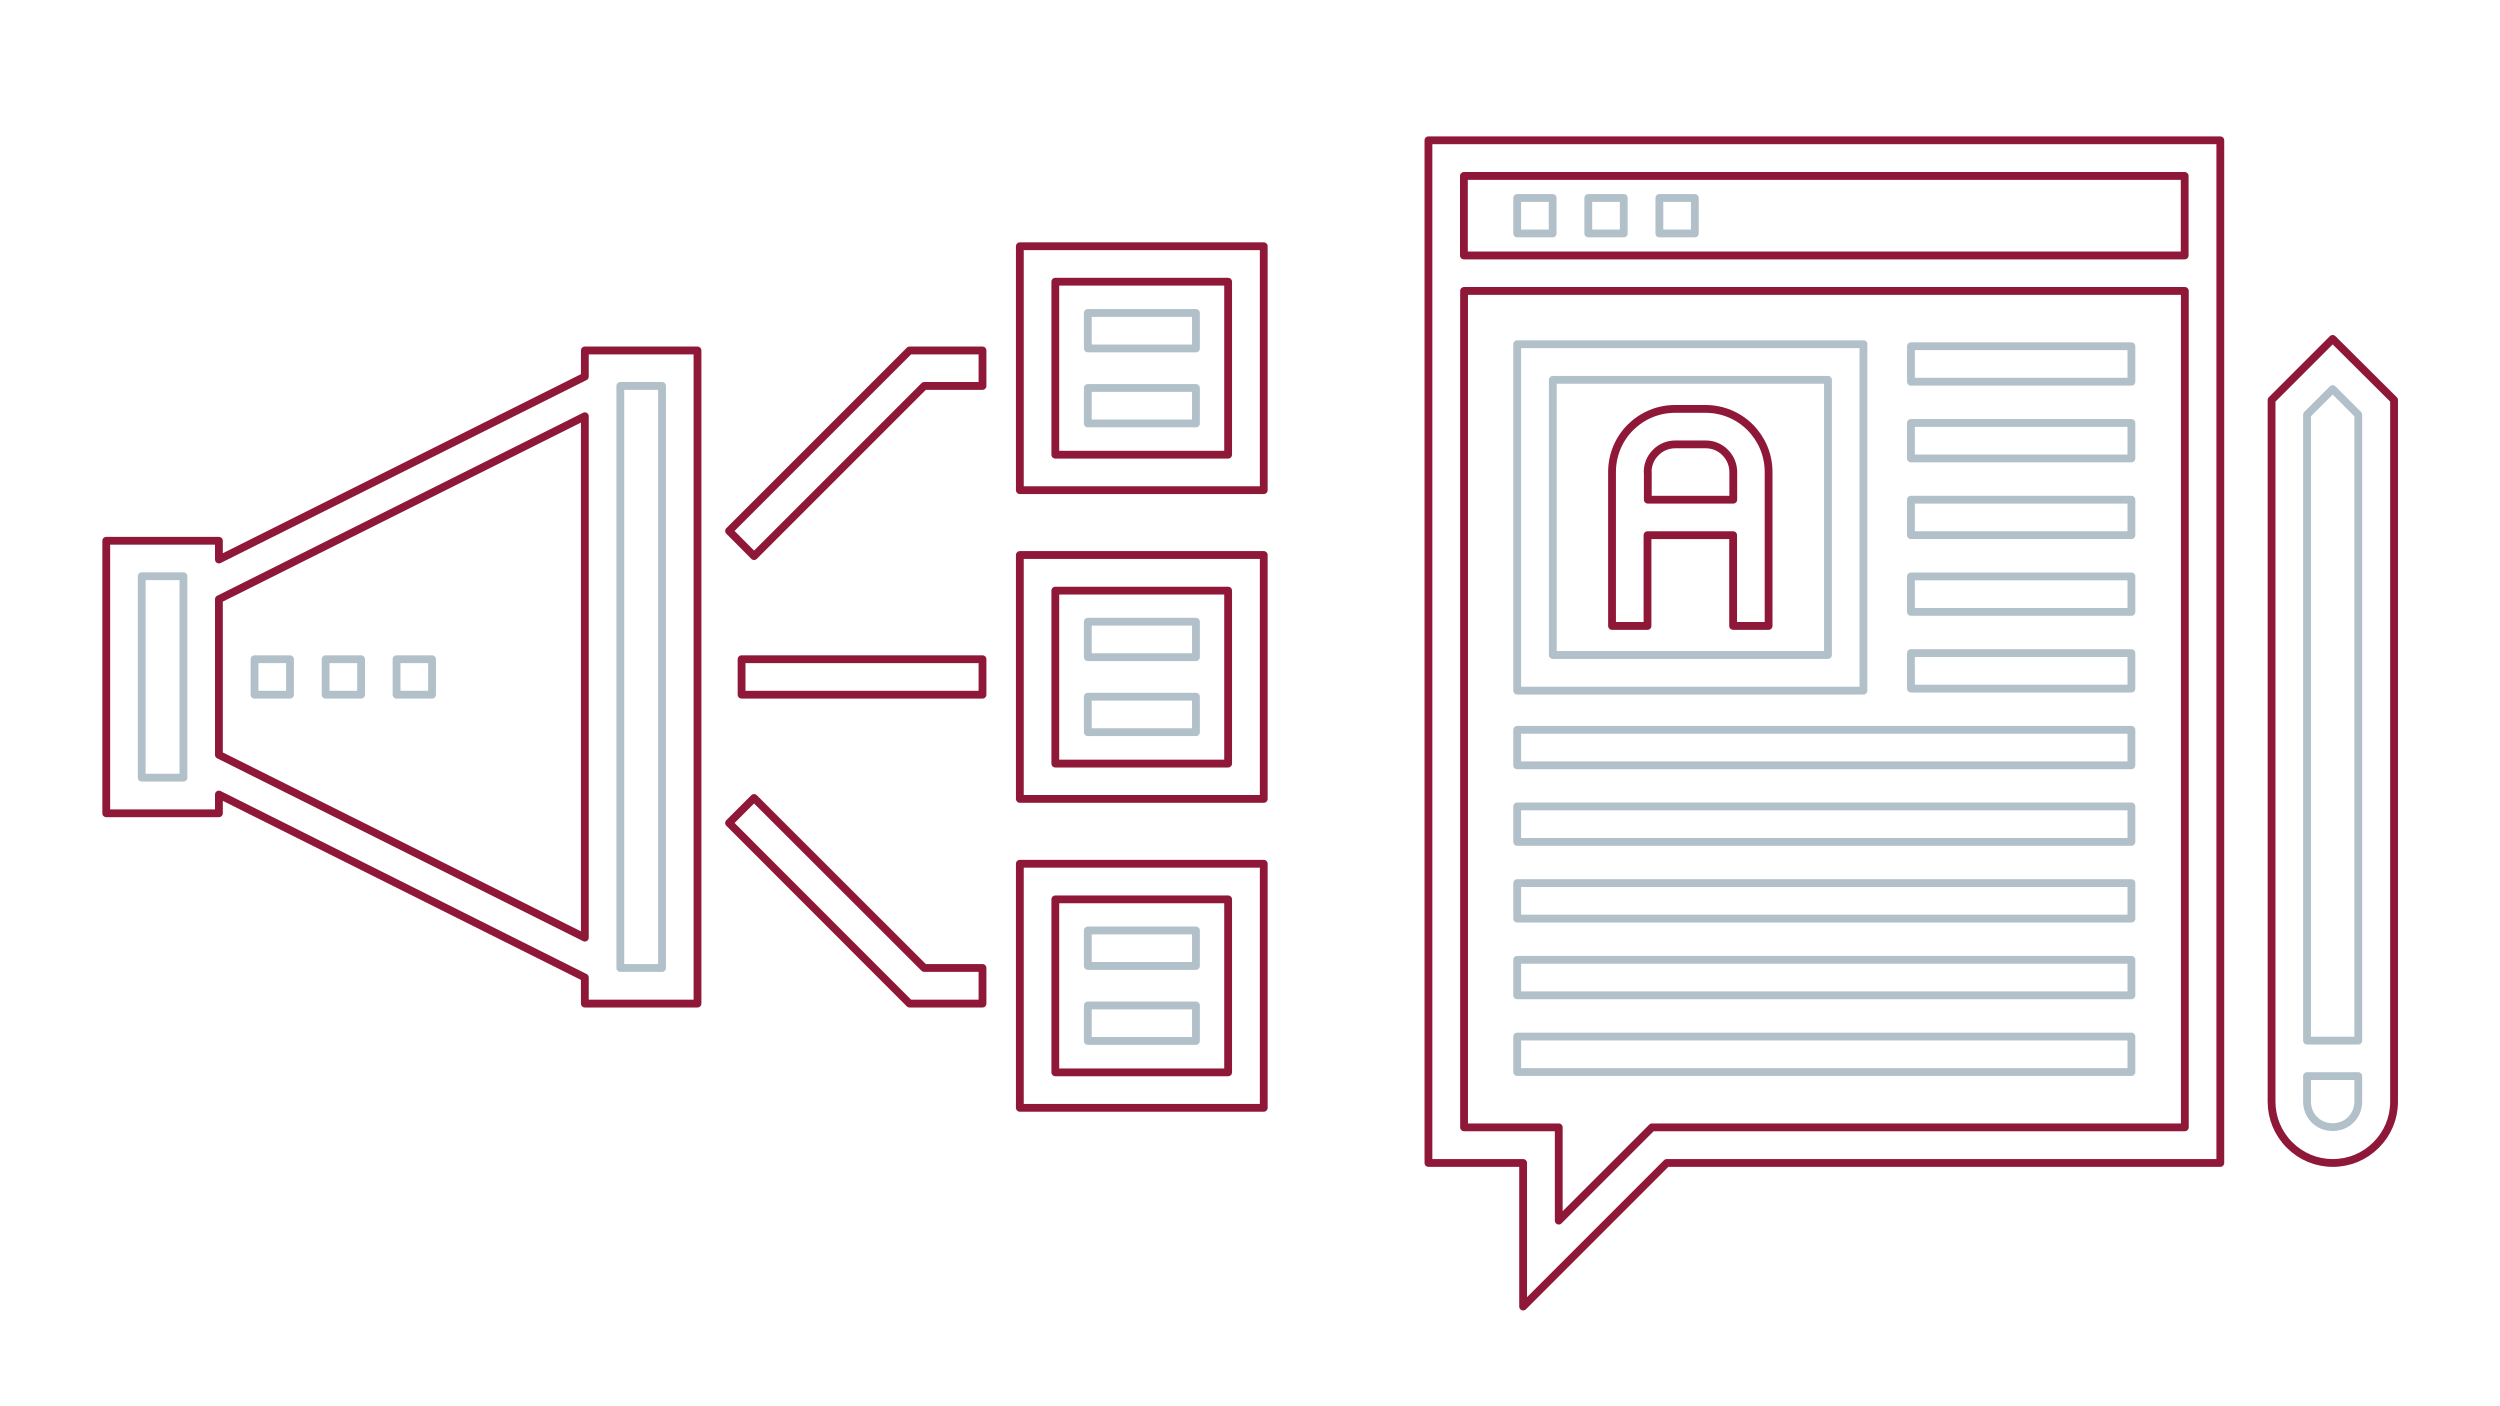<?xml version="1.0" encoding="utf-8"?>
<!-- Generator: Adobe Illustrator 22.1.0, SVG Export Plug-In . SVG Version: 6.00 Build 0)  -->
<svg version="1.1" id="Layer_1" xmlns="http://www.w3.org/2000/svg" xmlns:xlink="http://www.w3.org/1999/xlink" x="0px" y="0px"
	 viewBox="0 0 1600 900" style="enable-background:new 0 0 1600 900;" xml:space="preserve">
<style type="text/css">
	.st0{fill:#8F1838;}
	.st1{fill:#B1C0C9;}
	.st2{fill:none;stroke:#B1C0C9;stroke-width:5;stroke-linecap:round;stroke-linejoin:round;stroke-miterlimit:10;}
	.st3{fill:none;stroke:#8F1838;stroke-width:5;stroke-linecap:round;stroke-linejoin:round;stroke-miterlimit:10;}
</style>
<g>
	<g>
		<g>
			<path class="st0" d="M-588.7,545.3c-0.5,0-1-0.2-1.5-0.5l-119.5-86.6c-1.1-0.8-1.4-2.4-0.6-3.5l12.8-17.7
				c0.8-1.1,2.4-1.4,3.5-0.6l119.5,86.6c1.1,0.8,1.4,2.4,0.6,3.5l-12.8,17.7c-0.4,0.5-1,0.9-1.6,1
				C-588.4,545.3-588.5,545.3-588.7,545.3z M-704.6,455.6l115.4,83.7l9.9-13.6L-694.8,442L-704.6,455.6z"/>
		</g>
		<g>
			<path class="st0" d="M-674,722.6c-10.1,0-20.2-1.6-29.9-4.8c-18.5-6-34.6-17.3-46.5-32.7c-11.3-14.6-18.1-32-19.8-50.3l-163.8,0
				c-4.4,7.4-10.7,13.4-18.5,17.3c-6.4,3.3-13.5,5-20.7,5c-4.8,0-9.5-0.7-14.1-2.2c-11.6-3.8-21-11.9-26.5-22.7
				c-5.5-10.9-6.5-23.3-2.7-34.8l106.4-328.1c3.7-11.5,11.8-21,22.7-26.6c10.8-5.5,23.5-6.4,34.8-2.7c11.6,3.7,21,11.8,26.5,22.6
				c4,7.7,5.6,16.3,4.8,24.8l333.4,241.8c3.9-4.6,8.6-8.4,14-11.1c10.8-5.6,23.2-6.5,34.9-2.8c11.6,3.9,21,11.9,26.4,22.6
				c5.5,10.8,6.5,23.2,2.8,34.9l-23.6,72.7c-3.8,11.5-11.8,20.9-22.7,26.5c-6.5,3.3-13.5,5-20.7,5c-4.8,0-9.5-0.7-14.1-2.2
				c-11.5-3.7-21-11.8-26.5-22.7c-2.8-5.4-4.4-11.2-4.8-17.3l-55.9,0c-0.6,7.1-2.1,14.2-4.3,21c-8,24.5-25,44.5-47.9,56.2
				C-644,719-658.7,722.6-674,722.6z M-767.9,629.7c1.3,0,2.4,1,2.5,2.3c1.2,18.2,7.7,35.5,18.9,49.9c11.3,14.6,26.5,25.3,44.1,31
				c9.3,3,18.8,4.5,28.4,4.5c14.5,0,28.4-3.4,41.5-10c21.8-11.1,37.9-30,45.5-53.3c2.3-7.2,3.8-14.6,4.2-22.1
				c0.1-1.3,1.2-2.3,2.5-2.3l60.6,0c1.4,0,2.5,1.1,2.5,2.4c0.1,6.2,1.6,12.1,4.4,17.6c5,9.7,13.3,16.8,23.6,20.2
				c4.1,1.3,8.4,2,12.6,2c6.4,0,12.6-1.5,18.4-4.4c9.6-5,16.8-13.3,20.2-23.6l23.6-72.7c3.3-10.4,2.4-21.4-2.5-31
				c-4.9-9.6-13.2-16.7-23.5-20.1c-10.6-3.4-21.4-2.5-31.1,2.5c-5.4,2.8-10.1,6.7-13.8,11.6c-0.8,1.1-2.4,1.3-3.5,0.5l-336.5-244.1
				c-0.7-0.5-1.1-1.4-1-2.3c1-8.1-0.4-16.2-4.2-23.4c-4.9-9.7-13.3-16.8-23.6-20.1c-10.1-3.3-21.4-2.4-31,2.4
				c-9.7,5-16.9,13.4-20.2,23.7l-106.4,328.1c0,0,0,0,0,0c-3.4,10.3-2.5,21.3,2.4,31c4.9,9.6,13.3,16.8,23.6,20.2
				c4.1,1.3,8.3,2,12.6,2c6.4,0,12.8-1.5,18.5-4.5c7.3-3.7,13.2-9.4,17.1-16.5c0.4-0.8,1.3-1.3,2.2-1.3L-767.9,629.7z
				 M-1014.2,598.1L-1014.2,598.1L-1014.2,598.1z M-674,700.7c-7.8,0-15.6-1.2-23.2-3.7c-28.6-9.3-48.8-34.7-51.4-64.6
				c-0.1-0.7,0.2-1.4,0.6-1.9s1.1-0.8,1.8-0.8l143.8,0c0.7,0,1.4,0.3,1.8,0.8c0.5,0.5,0.7,1.2,0.6,1.9c-0.5,5.8-1.6,11.4-3.3,16.6
				c-6.2,19-19.3,34.4-37.1,43.5C-650.8,698-662.4,700.7-674,700.7z M-743.3,634.7c3.3,26.7,21.8,49.2,47.6,57.6
				c17.7,5.8,36.6,4.3,53.2-4.2c16.6-8.5,28.9-22.9,34.6-40.6c1.3-4,2.2-8.3,2.8-12.8L-743.3,634.7z"/>
		</g>
		<g>
			<path class="st1" d="M-1010.8,431.8c-0.3,0-0.5,0-0.8-0.1l-110.5-35.8c-0.6-0.2-1.2-0.7-1.5-1.2c-0.3-0.6-0.4-1.3-0.2-1.9
				l6.7-20.8c0.4-1.3,1.8-2,3.1-1.6l110.5,35.8c1.3,0.4,2,1.8,1.6,3.1l-6.7,20.8c-0.2,0.6-0.7,1.2-1.2,1.5
				C-1010,431.7-1010.4,431.8-1010.8,431.8z M-1118.2,391.9l105.7,34.3l5.2-16l-105.7-34.3L-1118.2,391.9z"/>
		</g>
		<g>
			<path class="st1" d="M-1115.7,507.4c-0.4,0-0.8-0.1-1.2-0.3c-0.6-0.3-1-0.8-1.2-1.5l-6.4-20.9c-0.4-1.3,0.3-2.7,1.7-3.1l111-34
				c1.3-0.4,2.7,0.3,3.1,1.7l6.4,20.9c0.4,1.3-0.3,2.7-1.7,3.1l-111,34C-1115.2,507.4-1115.4,507.4-1115.7,507.4z M-1118.9,485.7
				l4.9,16.1l106.2-32.6l-4.9-16.1L-1118.9,485.7z"/>
		</g>
		<g>
			<path class="st1" d="M-992.1,394.2c-0.8,0-1.5-0.3-2-1l-70-92.8c-0.4-0.5-0.6-1.2-0.5-1.9s0.4-1.2,1-1.6l17.4-13.1
				c0.5-0.4,1.2-0.6,1.9-0.5c0.7,0.1,1.2,0.4,1.6,1l70,92.8c0.4,0.5,0.6,1.2,0.5,1.9c-0.1,0.7-0.4,1.2-1,1.6l-17.4,13.1
				C-991,394.1-991.6,394.2-992.1,394.2z M-1058.6,299.5l67,88.8l13.4-10.1l-67-88.8L-1058.6,299.5z"/>
		</g>
		<g>
			<path class="st0" d="M-1050.7,365.5c-1,0-1.9-0.1-2.9-0.5c-2.4-0.8-4.3-2.4-5.5-4.7c-1.1-2.2-1.3-4.8-0.5-7.2
				c1.5-4.9,6.8-7.6,11.8-6c4.9,1.7,7.7,7,6.1,11.9C-1043,363-1046.7,365.5-1050.7,365.5z M-1050.7,351.7c-1.9,0-3.5,1.2-4.1,3
				c-0.4,1.1-0.3,2.3,0.2,3.4c0.5,1,1.4,1.8,2.5,2.2c0,0,0,0,0,0c2.3,0.8,4.8-0.5,5.6-2.8c0.7-2.3-0.5-4.8-2.9-5.6
				C-1049.8,351.8-1050.2,351.7-1050.7,351.7z"/>
		</g>
		<g>
			<path class="st0" d="M-1095.9,317.5c-1.9,0-3.9-0.3-5.8-0.9c-9.8-3.2-15.1-13.7-12-23.5c1.5-4.7,4.8-8.6,9.3-10.8
				c4.4-2.2,9.5-2.6,14.2-1.1c4.7,1.5,8.6,4.8,10.8,9.2c2.3,4.4,2.7,9.5,1.1,14.2c-1.5,4.7-4.8,8.6-9.3,10.9
				C-1090.2,316.8-1093.1,317.5-1095.9,317.5z M-1096,285.3c-2.1,0-4.2,0.5-6.1,1.5c-3.3,1.6-5.7,4.5-6.8,7.9
				c-2.3,7.1,1.6,14.8,8.8,17.2c0,0,0,0,0,0c3.4,1.1,7.1,0.8,10.3-0.8c3.3-1.7,5.7-4.5,6.8-7.9c1.1-3.5,0.8-7.1-0.8-10.4
				c-1.6-3.2-4.5-5.6-7.9-6.7C-1093.2,285.5-1094.6,285.3-1096,285.3z"/>
		</g>
		<g>
			<path class="st0" d="M-971.2,288.9c-1.2,0-2.4-0.2-3.6-0.6c0,0,0,0,0,0c-6.1-2-9.5-8.6-7.5-14.8c2-6.1,8.6-9.5,14.8-7.5
				c3,1,5.4,3,6.8,5.8c1.4,2.8,1.7,6,0.7,8.9C-961.7,285.7-966.3,288.9-971.2,288.9z M-973.2,283.6c3.5,1.1,7.3-0.8,8.4-4.3
				c0.6-1.7,0.4-3.5-0.4-5.1c-0.8-1.6-2.2-2.8-3.9-3.3c-3.5-1.1-7.3,0.8-8.5,4.3C-978.7,278.6-976.7,282.4-973.2,283.6L-973.2,283.6
				z"/>
		</g>
		<g>
			<path class="st0" d="M-1150.1,524.1c-1,0-2-0.2-2.9-0.5c-2.3-0.7-4.3-2.4-5.4-4.6c-1.2-2.2-1.4-4.8-0.6-7.2
				c0.8-2.4,2.4-4.4,4.7-5.5c2.2-1.1,4.8-1.3,7.2-0.5c0,0,0,0,0,0c4.9,1.6,7.6,7,6,11.9C-1142.5,521.6-1146.2,524.1-1150.1,524.1z
				 M-1150.2,510.3c-0.7,0-1.3,0.2-1.9,0.5c-1.1,0.5-1.8,1.5-2.2,2.6c-0.4,1.1-0.3,2.3,0.3,3.4c0.5,1,1.4,1.8,2.5,2.1
				c2.3,0.8,4.8-0.5,5.6-2.8c0.7-2.3-0.5-4.7-2.9-5.5l0,0C-1149.2,510.4-1149.7,510.3-1150.2,510.3z"/>
		</g>
		<g>
			<path class="st0" d="M-1148.8,459.3c-2.4,0-4.8-0.4-7.2-1.2c-12.1-4-18.8-17.1-14.9-29.2c4-12.2,17.1-18.9,29.3-14.9c0,0,0,0,0,0
				c5.9,1.9,10.7,6,13.5,11.6c2.8,5.5,3.3,11.8,1.4,17.6c-1.9,5.9-6,10.7-11.5,13.5C-1141.6,458.4-1145.2,459.3-1148.8,459.3z
				 M-1148.8,417.9c-7.7,0-14.9,4.9-17.4,12.6c-3.1,9.5,2.2,19.8,11.7,22.9c4.6,1.5,9.5,1.1,13.9-1.1c4.3-2.2,7.5-6,9-10.6
				c1.5-4.6,1.1-9.5-1.1-13.8c-2.2-4.3-6-7.6-10.6-9.1C-1145,418.1-1146.9,417.9-1148.8,417.9z"/>
		</g>
		<g>
			<path class="st0" d="M-1067.3,559.5c-2.1,0-4.3-0.3-6.4-1c-5.3-1.7-9.6-5.4-12.2-10.4c-2.5-5-3-10.7-1.3-16
				c3.6-11,15.4-17,26.3-13.5c0,0,0,0,0,0c10.9,3.6,17,15.4,13.5,26.4C-1050.3,553.9-1058.5,559.5-1067.3,559.5z M-1067.2,522.7
				c-6.7,0-13,4.3-15.2,11c-1.3,4.1-1,8.4,1,12.2c1.9,3.8,5.2,6.6,9.3,7.9c8.3,2.7,17.3-1.9,20.1-10.2c2.7-8.3-1.9-17.3-10.3-20.1
				C-1064,522.9-1065.6,522.7-1067.2,522.7z"/>
		</g>
		<g>
			<path class="st0" d="M-1318.4,604.4c-0.7,0-1.3-0.3-1.8-0.7l-97.2-97.2H-1750c-1.4,0-2.5-1.1-2.5-2.5v-96.4h-115.7
				c-1.4,0-2.5-1.1-2.5-2.5v-274c0-1.4,1.1-2.5,2.5-2.5h417.1c1.4,0,2.5,1.1,2.5,2.5v72.2h190.9c1.4,0,2.5,1.1,2.5,2.5V504
				c0,1.4-1.1,2.5-2.5,2.5h-58.1v95.4c0,1-0.6,1.9-1.5,2.3C-1317.7,604.4-1318,604.4-1318.4,604.4z M-1747.5,501.5h331.3
				c0.7,0,1.3,0.3,1.8,0.7l93.6,93.6V504c0-1.4,1.1-2.5,2.5-2.5h58.1V208.3h-190.9c-1.4,0-2.5-1.1-2.5-2.5v-72.2h-412.1v269h115.7
				c1.4,0,2.5,1.1,2.5,2.5V501.5z"/>
		</g>
		<g>
			<path class="st0" d="M-1432.3,771.4h-395.3c-1.4,0-2.5-1.1-2.5-2.5V567.6c0-1.4,1.1-2.5,2.5-2.5h395.3c1.4,0,2.5,1.1,2.5,2.5
				v201.3C-1429.8,770.3-1431,771.4-1432.3,771.4z M-1825.1,766.4h390.3V570.1h-390.3V766.4z"/>
		</g>
		<g>
			<path class="st0" d="M-1828,506.5h-82c-1.4,0-2.5-1.1-2.5-2.5v-21.8c0-1.4,1.1-2.5,2.5-2.5h82c1.4,0,2.5,1.1,2.5,2.5V504
				C-1825.5,505.4-1826.6,506.5-1828,506.5z M-1907.5,501.5h77v-16.8h-77V501.5z"/>
		</g>
		<g>
			<path class="st1" d="M-1730.5,553.7H-1910c-1.4,0-2.5-1.1-2.5-2.5v-21.8c0-1.4,1.1-2.5,2.5-2.5h179.5c1.4,0,2.5,1.1,2.5,2.5v21.8
				C-1728,552.5-1729.2,553.7-1730.5,553.7z M-1907.5,548.7h174.5v-16.8h-174.5V548.7z"/>
		</g>
	</g>
	<g>
		<path class="st0" d="M-1472.9,385.8h-373.5c-1.4,0-2.5-1.1-2.5-2.5V152.9c0-1.4,1.1-2.5,2.5-2.5h373.5c1.4,0,2.5,1.1,2.5,2.5
			v230.4C-1470.4,384.7-1471.6,385.8-1472.9,385.8z M-1843.9,380.8h368.5V155.4h-368.5V380.8z"/>
	</g>
	<g>
		<path class="st1" d="M-1340.2,551.7c-0.7,0-1.3-0.3-1.8-0.7l-66.3-66.3h-320c-1.4,0-2.5-1.1-2.5-2.5v-77.1c0-1.4,1.1-2.5,2.5-2.5
			h274.6v-175c0-1.4,1.1-2.5,2.5-2.5h171.6c1.4,0,2.5,1.1,2.5,2.5v254.6c0,1.4-1.1,2.5-2.5,2.5h-58.1v64.5c0,1-0.6,1.9-1.5,2.3
			C-1339.5,551.7-1339.9,551.7-1340.2,551.7z M-1725.7,479.7h318.5c0.7,0,1.3,0.3,1.8,0.7l62.8,62.8v-61c0-1.4,1.1-2.5,2.5-2.5h58.1
			V230.1h-166.6v175c0,1.4-1.1,2.5-2.5,2.5h-274.6V479.7z"/>
	</g>
	<g>
		<path class="st0" d="M-1454.2,749.6h-351.6c-1.4,0-2.5-1.1-2.5-2.5V589.4c0-1.4,1.1-2.5,2.5-2.5h351.6c1.4,0,2.5,1.1,2.5,2.5
			v157.6C-1451.7,748.5-1452.8,749.6-1454.2,749.6z M-1803.3,744.6h346.6V591.9h-346.6V744.6z"/>
	</g>
	<g>
		<g>
			<path class="st1" d="M-1554.5,234.4h-210.4c-1.4,0-2.5-1.1-2.5-2.5v-21.8c0-1.4,1.1-2.5,2.5-2.5h210.4c1.4,0,2.5,1.1,2.5,2.5
				v21.8C-1552,233.3-1553.1,234.4-1554.5,234.4z M-1762.4,229.4h205.4v-16.8h-205.4V229.4z"/>
		</g>
		<g>
			<path class="st1" d="M-1554.5,281.5h-210.4c-1.4,0-2.5-1.1-2.5-2.5v-21.8c0-1.4,1.1-2.5,2.5-2.5h210.4c1.4,0,2.5,1.1,2.5,2.5V279
				C-1552,280.4-1553.1,281.5-1554.5,281.5z M-1762.4,276.5h205.4v-16.8h-205.4V276.5z"/>
		</g>
		<g>
			<path class="st1" d="M-1554.5,328.6h-105.2c-1.4,0-2.5-1.1-2.5-2.5v-21.8c0-1.4,1.1-2.5,2.5-2.5h105.2c1.4,0,2.5,1.1,2.5,2.5
				v21.8C-1552,327.5-1553.1,328.6-1554.5,328.6z M-1657.2,323.6h100.2v-16.8h-100.2V323.6z"/>
		</g>
		<g>
			<path class="st1" d="M-1509.9,638h-21.8c-1.4,0-2.5-1.1-2.5-2.5v-21.8c0-1.4,1.1-2.5,2.5-2.5h21.8c1.4,0,2.5,1.1,2.5,2.5v21.8
				C-1507.4,636.9-1508.6,638-1509.9,638z M-1529.3,633h16.8v-16.8h-16.8V633z"/>
		</g>
		<g>
			<path class="st1" d="M-1553.6,638h-21.8c-1.4,0-2.5-1.1-2.5-2.5v-21.8c0-1.4,1.1-2.5,2.5-2.5h21.8c1.4,0,2.5,1.1,2.5,2.5v21.8
				C-1551.1,636.9-1552.2,638-1553.6,638z M-1572.9,633h16.8v-16.8h-16.8V633z"/>
		</g>
		<g>
			<path class="st1" d="M-1597.2,638h-21.8c-1.4,0-2.5-1.1-2.5-2.5v-21.8c0-1.4,1.1-2.5,2.5-2.5h21.8c1.4,0,2.5,1.1,2.5,2.5v21.8
				C-1594.7,636.9-1595.9,638-1597.2,638z M-1616.6,633h16.8v-16.8h-16.8V633z"/>
		</g>
		<g>
			<path class="st1" d="M-1640.9,638h-21.8c-1.4,0-2.5-1.1-2.5-2.5v-21.8c0-1.4,1.1-2.5,2.5-2.5h21.8c1.4,0,2.5,1.1,2.5,2.5v21.8
				C-1638.4,636.9-1639.5,638-1640.9,638z M-1660.2,633h16.8v-16.8h-16.8V633z"/>
		</g>
		<g>
			<path class="st1" d="M-1684.5,638h-21.8c-1.4,0-2.5-1.1-2.5-2.5v-21.8c0-1.4,1.1-2.5,2.5-2.5h21.8c1.4,0,2.5,1.1,2.5,2.5v21.8
				C-1682,636.9-1683.2,638-1684.5,638z M-1703.9,633h16.8v-16.8h-16.8V633z"/>
		</g>
		<g>
			<path class="st1" d="M-1728.2,638h-21.8c-1.4,0-2.5-1.1-2.5-2.5v-21.8c0-1.4,1.1-2.5,2.5-2.5h21.8c1.4,0,2.5,1.1,2.5,2.5v21.8
				C-1725.7,636.9-1726.8,638-1728.2,638z M-1747.5,633h16.8v-16.8h-16.8V633z"/>
		</g>
		<g>
			<path class="st1" d="M-1509.9,725.3h-21.8c-1.4,0-2.5-1.1-2.5-2.5V701c0-1.4,1.1-2.5,2.5-2.5h21.8c1.4,0,2.5,1.1,2.5,2.5v21.8
				C-1507.4,724.2-1508.6,725.3-1509.9,725.3z M-1529.3,720.3h16.8v-16.8h-16.8V720.3z"/>
		</g>
		<g>
			<path class="st1" d="M-1728.2,725.3h-21.8c-1.4,0-2.5-1.1-2.5-2.5V701c0-1.4,1.1-2.5,2.5-2.5h21.8c1.4,0,2.5,1.1,2.5,2.5v21.8
				C-1725.7,724.2-1726.8,725.3-1728.2,725.3z M-1747.5,720.3h16.8v-16.8h-16.8V720.3z"/>
		</g>
		<g>
			<path class="st1" d="M-1553.6,725.3h-152.8c-1.4,0-2.5-1.1-2.5-2.5V701c0-1.4,1.1-2.5,2.5-2.5h152.8c1.4,0,2.5,1.1,2.5,2.5v21.8
				C-1551.1,724.2-1552.2,725.3-1553.6,725.3z M-1703.9,720.3h147.8v-16.8h-147.8V720.3z"/>
		</g>
		<g>
			<path class="st1" d="M-1488.1,681.7h-21.8c-1.4,0-2.5-1.1-2.5-2.5v-21.8c0-1.4,1.1-2.5,2.5-2.5h21.8c1.4,0,2.5,1.1,2.5,2.5v21.8
				C-1485.6,680.6-1486.7,681.7-1488.1,681.7z M-1507.4,676.7h16.8v-16.8h-16.8V676.7z"/>
		</g>
		<g>
			<path class="st1" d="M-1531.8,681.7h-21.8c-1.4,0-2.5-1.1-2.5-2.5v-21.8c0-1.4,1.1-2.5,2.5-2.5h21.8c1.4,0,2.5,1.1,2.5,2.5v21.8
				C-1529.3,680.6-1530.4,681.7-1531.8,681.7z M-1551.1,676.7h16.8v-16.8h-16.8V676.7z"/>
		</g>
		<g>
			<path class="st1" d="M-1575.4,681.7h-21.8c-1.4,0-2.5-1.1-2.5-2.5v-21.8c0-1.4,1.1-2.5,2.5-2.5h21.8c1.4,0,2.5,1.1,2.5,2.5v21.8
				C-1572.9,680.6-1574,681.7-1575.4,681.7z M-1594.7,676.7h16.8v-16.8h-16.8V676.7z"/>
		</g>
		<g>
			<path class="st1" d="M-1619.1,681.7h-21.8c-1.4,0-2.5-1.1-2.5-2.5v-21.8c0-1.4,1.1-2.5,2.5-2.5h21.8c1.4,0,2.5,1.1,2.5,2.5v21.8
				C-1616.6,680.6-1617.7,681.7-1619.1,681.7z M-1638.4,676.7h16.8v-16.8h-16.8V676.7z"/>
		</g>
		<g>
			<path class="st1" d="M-1662.7,681.7h-21.8c-1.4,0-2.5-1.1-2.5-2.5v-21.8c0-1.4,1.1-2.5,2.5-2.5h21.8c1.4,0,2.5,1.1,2.5,2.5v21.8
				C-1660.2,680.6-1661.3,681.7-1662.7,681.7z M-1682,676.7h16.8v-16.8h-16.8V676.7z"/>
		</g>
		<g>
			<path class="st1" d="M-1706.4,681.7h-21.8c-1.4,0-2.5-1.1-2.5-2.5v-21.8c0-1.4,1.1-2.5,2.5-2.5h21.8c1.4,0,2.5,1.1,2.5,2.5v21.8
				C-1703.9,680.6-1705,681.7-1706.4,681.7z M-1725.7,676.7h16.8v-16.8h-16.8V676.7z"/>
		</g>
		<g>
			<path class="st1" d="M-1750,681.7h-21.8c-1.4,0-2.5-1.1-2.5-2.5v-21.8c0-1.4,1.1-2.5,2.5-2.5h21.8c1.4,0,2.5,1.1,2.5,2.5v21.8
				C-1747.5,680.6-1748.6,681.7-1750,681.7z M-1769.3,676.7h16.8v-16.8h-16.8V676.7z"/>
		</g>
	</g>
	<g>
		<g>
			<path class="st1" d="M-515.3,612.9h-314.3c-0.8,0-1.6-0.4-2-1c-0.5-0.6-0.6-1.5-0.4-2.2l78.5-242.1c0.2-0.8,0.8-1.4,1.6-1.6
				c0.8-0.2,1.6-0.1,2.2,0.4l254.5,184.6c0.9,0.6,1.2,1.8,0.9,2.8l-18.7,57.5C-513.2,612.2-514.2,612.9-515.3,612.9z M-826.2,607.9
				h309.1l17.5-54.1l-250.2-181.5L-826.2,607.9z"/>
		</g>
		<g>
			<path class="st0" d="M-852.5,612.9h-75c-0.8,0-1.6-0.4-2-1c-0.5-0.6-0.6-1.5-0.4-2.2l97.2-299.6c0.2-0.8,0.8-1.4,1.6-1.6
				c0.8-0.2,1.6-0.1,2.2,0.4l60.7,44c0.9,0.6,1.2,1.8,0.9,2.8l-82.9,255.5C-850.5,612.2-851.5,612.9-852.5,612.9z M-924.1,607.9
				h69.8l81.8-252.1l-56.5-40.9L-924.1,607.9z"/>
		</g>
		<g>
			<path class="st1" d="M-476.6,655.1c-2.5,0-5-0.4-7.5-1.2c-6-2-10.9-6.1-13.8-11.8c-2.9-5.6-3.4-12.1-1.4-18.2c0,0,0,0,0,0
				l23.5-72.6c2-6,6.1-11,11.8-13.8c5.6-2.9,12-3.4,18.2-1.5c6,2,10.9,6.2,13.8,11.8c2.9,5.6,3.4,12.1,1.4,18.2l-23.6,72.6
				c-2,6-6.2,10.9-11.8,13.8C-469.3,654.2-472.9,655.1-476.6,655.1z M-494.5,625.4c-1.6,4.9-1.2,10,1.1,14.4
				c2.3,4.5,6.2,7.8,10.9,9.3c4.9,1.5,10,1.1,14.4-1.1c4.5-2.3,7.8-6.2,9.4-10.9l23.5-72.6c1.5-4.9,1.1-10-1.1-14.4
				c-2.3-4.4-6.1-7.7-10.9-9.3c-4.9-1.5-9.9-1.1-14.4,1.2c-4.5,2.3-7.8,6.1-9.3,10.9L-494.5,625.4z"/>
		</g>
		<g>
			<path class="st1" d="M-973.2,635.2c-2.5,0-5-0.4-7.4-1.2c-6-2-10.9-6.2-13.8-11.8c-2.9-5.7-3.4-12.1-1.4-18.1l106.4-328.2
				c1.9-6,6.1-10.9,11.8-13.9c3.4-1.7,7-2.6,10.7-2.6c2.5,0,5,0.4,7.4,1.2c6,1.9,11,6.1,13.8,11.8c2.9,5.6,3.4,12.1,1.5,18.1
				l-106.5,328.1c-2,6.1-6.1,11-11.8,13.9C-965.8,634.3-969.4,635.2-973.2,635.2z M-866.8,264.4c-2.9,0-5.8,0.7-8.5,2
				c-4.5,2.3-7.8,6.2-9.4,11L-991,605.6c0,0,0,0,0,0c-1.6,4.7-1.2,9.8,1.1,14.3c2.3,4.4,6.2,7.8,10.9,9.4c1.9,0.6,3.8,0.9,5.8,0.9
				c3,0,5.9-0.7,8.5-2.1c4.5-2.3,7.8-6.1,9.3-10.9L-848.9,289c1.5-4.8,1.1-9.9-1.2-14.3c-2.3-4.5-6.1-7.8-10.9-9.3
				C-862.9,264.8-864.8,264.4-866.8,264.4z M-993.4,604.9L-993.4,604.9L-993.4,604.9z"/>
		</g>
	</g>
</g>
<g>
	<g>
		<path class="st2" d="M1509.3,705.1c0,4.4-1.7,8.5-4.8,11.6c-6.2,6.2-17,6.2-23.2,0c-3.1-3.1-4.8-7.2-4.8-11.6v-16.4h32.8V705.1z
			 M1476.5,666V265.4l16.4-16.4l16.4,16.4V666H1476.5z"/>
	</g>
	<g>
		<polygon class="st2" points="117.4,497.7 90.7,497.7 90.7,368.8 117.4,368.8 117.4,369.4 117.4,497.1 		"/>
		<rect x="397" y="247" class="st2" width="26.7" height="372.5"/>
		<rect x="162.9" y="421.9" class="st2" width="22.7" height="22.7"/>
		<rect x="208.4" y="421.9" class="st2" width="22.7" height="22.7"/>
		<rect x="253.8" y="421.9" class="st2" width="22.7" height="22.7"/>
	</g>
	<path class="st3" d="M374.3,241L140.1,358.1v-12H68v174.4h72.1v-12l234.2,117.1v16.7h72.1v-418h-72.1V241z M140.1,483.1v-99.6
		l234.2-117.1v333.7L140.1,483.1z"/>
	<polygon class="st3" points="466.6,339.8 482.6,355.9 591.5,247 628.8,247 628.8,224.3 582.1,224.3 	"/>
	<polygon class="st3" points="482.6,510.7 466.6,526.7 582.1,642.3 628.8,642.3 628.8,619.5 591.5,619.5 	"/>
	<rect x="474.6" y="421.9" class="st3" width="154.2" height="22.7"/>
	<g>
		<rect x="696.2" y="595.5" class="st2" width="69.2" height="22.7"/>
		<rect x="696.2" y="643.5" class="st2" width="69.2" height="22.7"/>
		<rect x="696.2" y="200.3" class="st2" width="69.2" height="22.7"/>
		<rect x="696.2" y="248.3" class="st2" width="69.2" height="22.7"/>
		<rect x="696.2" y="397.9" class="st2" width="69.2" height="22.7"/>
		<rect x="696.2" y="445.9" class="st2" width="69.2" height="22.7"/>
	</g>
	<path class="st3" d="M652.7,709h156.1V552.8H652.7V709z M675.4,575.6h110.6v110.7H675.4V575.6z"/>
	<path class="st3" d="M652.7,313.7h156.1V157.6H652.7V313.7z M675.4,180.3h110.6V291H675.4V180.3z"/>
	<path class="st3" d="M652.7,511.3h156.1V355.2H652.7V511.3z M675.4,378h110.6v110.7H675.4V378z"/>
	<rect x="971" y="126.7" class="st2" width="22.7" height="22.7"/>
	<rect x="1016.5" y="126.7" class="st2" width="22.7" height="22.7"/>
	<rect x="1062" y="126.7" class="st2" width="22.7" height="22.7"/>
	<g>
		<rect x="1223" y="221.6" class="st2" width="141.1" height="22.7"/>
		<rect x="1223" y="270.7" class="st2" width="141.1" height="22.7"/>
		<rect x="1223" y="319.8" class="st2" width="141.1" height="22.7"/>
		<rect x="1223" y="368.9" class="st2" width="141.1" height="22.7"/>
		<rect x="1223" y="418" class="st2" width="141.1" height="22.7"/>
		<rect x="971" y="467.1" class="st2" width="393.1" height="22.7"/>
		<rect x="971" y="516.1" class="st2" width="393.1" height="22.7"/>
		<rect x="971" y="565.2" class="st2" width="393.1" height="22.7"/>
		<rect x="971" y="614.3" class="st2" width="393.1" height="22.7"/>
		<rect x="971" y="663.4" class="st2" width="393.1" height="22.7"/>
	</g>
	<g>
		<path class="st2" d="M1192.7,220.3H971V442h221.6V220.3z M1169.9,419.2H993.8V243.1h176.1V419.2z"/>
	</g>
	<g>
		<path class="st3" d="M914.2,163.5v22.7v558.1h60.6v91.9l91.9-91.9H1421V186.2v-22.7V89.8H914.2V163.5z M1398.2,721.5h-340.9
			l-59.7,59.7v-59.7h-60.6V186.2h461.3V721.5z M936.9,112.6h461.3v50.9H936.9V112.6z"/>
		<path class="st3" d="M1054.5,342.5h54.7v58.1h22.7v-58.1v-22.7v-17.7c0-10.8-4.2-20.9-11.8-28.6c-7.6-7.6-17.8-11.8-28.6-11.8
			h-19.4c-10.8,0-20.9,4.2-28.6,11.8c-7.6,7.6-11.8,17.8-11.8,28.6v17.7v22.7v58.1h22.7V342.5z M1054.5,302.1
			c0-4.7,1.8-9.2,5.2-12.5c3.3-3.4,7.8-5.2,12.5-5.2h19.4c4.7,0,9.2,1.8,12.5,5.2c3.3,3.3,5.2,7.8,5.2,12.5v17.7h-54.7V302.1z"/>
		<path class="st3" d="M1492.9,216.9l-39.1,39.1v410v22.7v16.4c0,10.4,4.1,20.3,11.5,27.7c7.4,7.4,17.2,11.5,27.7,11.5
			c10.5,0,20.3-4.1,27.7-11.5c7.4-7.4,11.5-17.2,11.5-27.7v-16.4V666V256L1492.9,216.9z"/>
	</g>
</g>
</svg>
